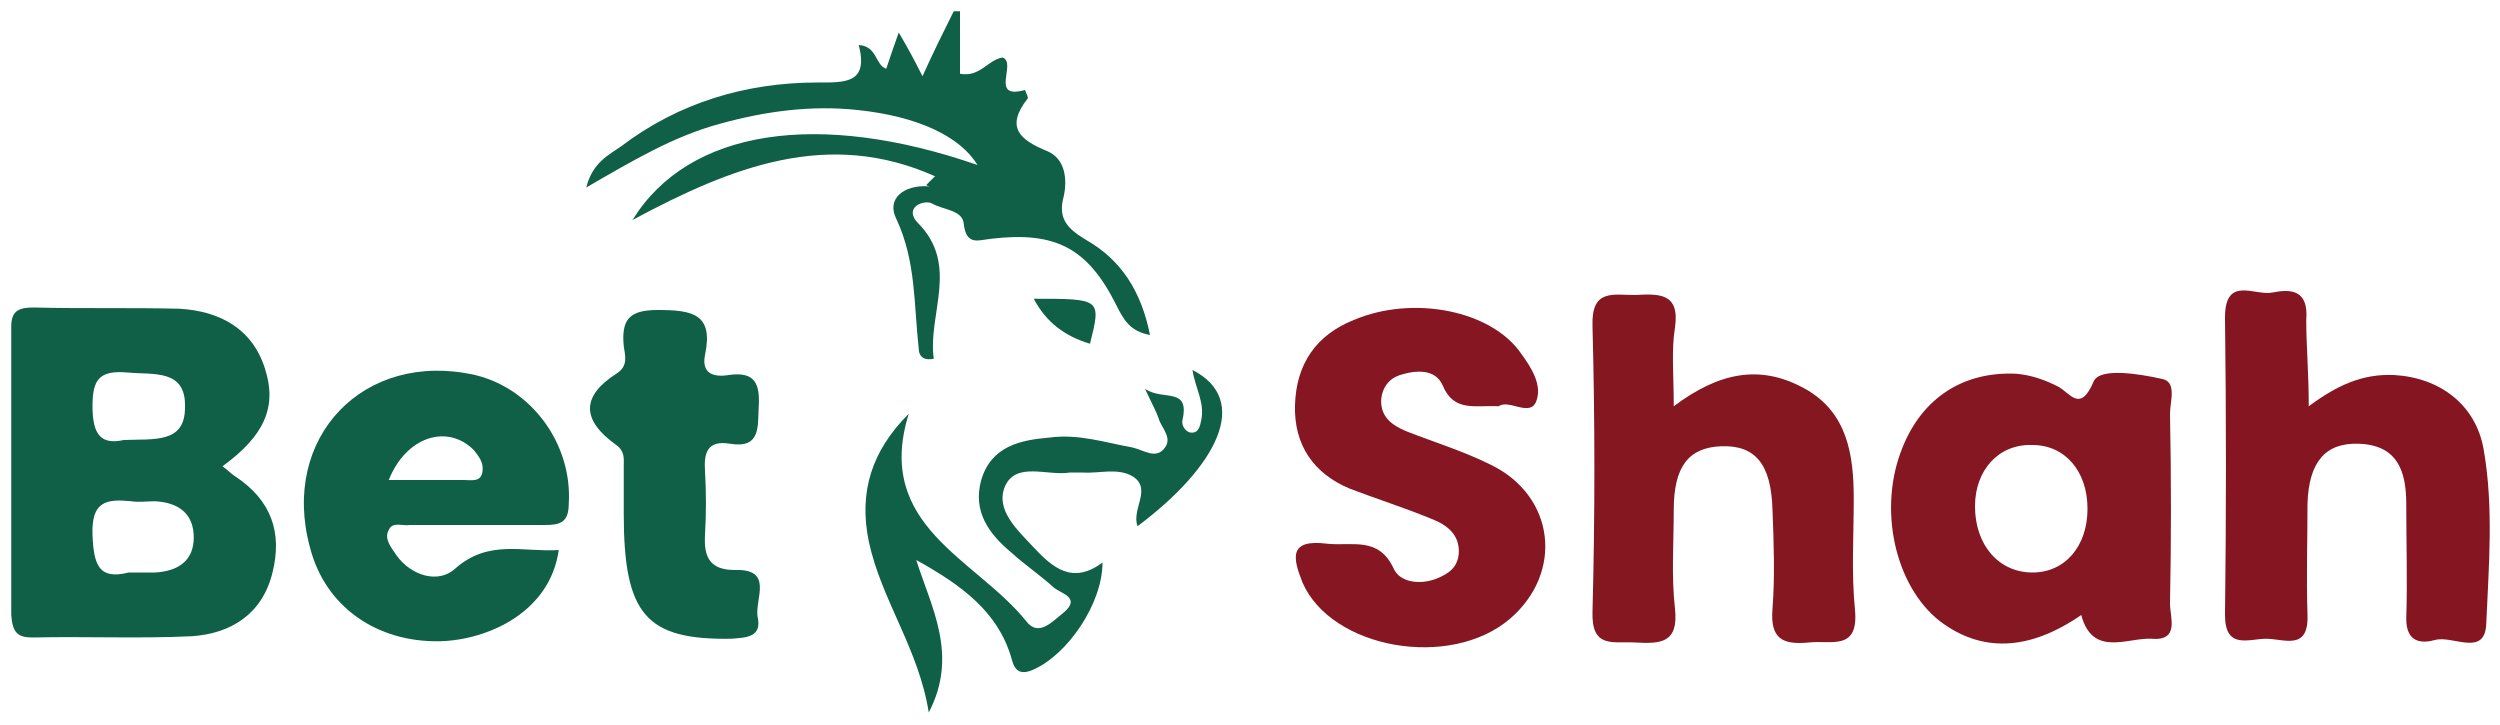 <?xml version="1.0" encoding="utf-8"?>
<svg xmlns="http://www.w3.org/2000/svg" height="58px" id="Layer_1" style="enable-background:new 0 0 200 58;" version="1.1" viewBox="0 0 200 58" width="200px" x="0px" y="0px">
<style type="text/css">
	.st0{fill:#851721;}
	.st1{fill:#851622;}
	.st2{fill:#851621;}
	.st3{fill:#0F6046;}
	.st4{fill:#851722;}
</style>
<g>
	<path class="st0" d="M133.9,32.5c3.6-2.7,6.9-3.4,10.5-1.4c3.4,1.9,3.9,5.3,3.9,8.8c0,3-0.2,5.9,0.1,8.9c0.3,3.3-1.9,2.4-3.7,2.6&#xD;&#xA;		c-2.1,0.2-3.1-0.3-2.9-2.7c0.2-2.6,0.1-5.3,0-7.9c-0.1-3.7-1.4-5.2-4.1-5.1c-2.6,0.1-3.8,1.6-3.8,5.1c0,2.6-0.2,5.3,0.1,7.9&#xD;&#xA;		c0.3,2.8-1.2,2.8-3.2,2.7c-1.8-0.1-3.5,0.5-3.4-2.5c0.2-7.6,0.2-15.2,0-22.8c-0.1-3,1.6-2.5,3.4-2.5c1.9-0.1,3.6-0.2,3.2,2.6&#xD;&#xA;		C133.7,28,133.9,30,133.9,32.5z"/>
	<path class="st1" d="M119.9,32.5c-1.9-0.1-3.6,0.5-4.5-1.7c-0.6-1.3-2.1-1.2-3.4-0.8c-0.9,0.3-1.4,1-1.5,1.9&#xD;&#xA;		c-0.1,1.4,0.8,2.1,2,2.6c2.3,0.9,4.6,1.6,6.8,2.7c5.1,2.5,5.8,8.6,1.5,12.3c-4.8,4.1-14.3,2.4-16.6-2.9c-0.8-2-1.1-3.5,2-3.1&#xD;&#xA;		c2,0.2,4.1-0.6,5.3,2c0.5,1.1,2.1,1.3,3.4,0.8c1-0.4,1.7-0.9,1.8-2c0.1-1.5-0.9-2.3-2.2-2.8c-2.2-0.9-4.4-1.6-6.5-2.4&#xD;&#xA;		c-2.9-1.2-4.5-3.5-4.4-6.7c0.1-3.3,1.7-5.6,4.7-6.8c4.7-2,11-0.8,13.4,2.7c0.8,1.1,1.7,2.5,1.2,3.8&#xD;&#xA;		C122.4,33.4,120.7,31.9,119.9,32.5z"/>
	<path class="st2" d="M184.7,32.5c2.3-1.7,4.3-2.6,6.8-2.5c3.7,0.2,6.6,2.4,7.2,6c0.8,4.6,0.4,9.3,0.2,13.9&#xD;&#xA;		c-0.1,2.7-2.7,0.9-4.1,1.3c-1.1,0.3-2.3,0.2-2.3-1.7c0.1-3.1,0-6.1,0-9.2c0-2.6-0.7-4.7-3.8-4.8c-2.7-0.1-4,1.5-4.1,4.8&#xD;&#xA;		c0,3-0.1,5.9,0,8.9c0.1,2.9-1.9,1.9-3.3,1.9c-1.4,0-3.3,0.9-3.3-1.9c0.1-7.9,0.1-15.9,0-23.8c0-3.4,2.4-1.7,3.8-2&#xD;&#xA;		c1.5-0.3,2.9-0.2,2.7,2.2C184.5,27.7,184.7,29.8,184.7,32.5z"/>
	<path class="st3" d="M74.8,14.1c-8.5-3.8-16.2-0.8-24.2,3.5c4.5-7.3,14.9-8.8,27.6-4.4c-1.4-2.3-4.8-3.9-9.6-4.4&#xD;&#xA;		c-3.7-0.4-7.4,0.1-11,1.1c-3.7,1-6.9,2.9-10.7,5.1c0.5-2,1.8-2.6,2.8-3.3c4.6-3.5,10-5.1,15.7-5.1c2.2,0,4.1,0.1,3.3-3&#xD;&#xA;		c1.5,0.1,1.3,1.6,2.2,1.9c0.3-0.9,0.6-1.8,1-2.9c0.7,1.2,1.2,2.1,1.9,3.5c0.9-2,1.7-3.6,2.5-5.2c0.2,0,0.3,0,0.5,0c0,1.7,0,3.4,0,5&#xD;&#xA;		c1.6,0.3,2.2-1.1,3.4-1.3C81.4,5,79.1,8,82,7.2c0.1,0.3,0.3,0.6,0.2,0.7c-1.8,2.3-0.6,3.3,1.6,4.2c1.4,0.6,1.6,2.2,1.3,3.6&#xD;&#xA;		c-0.5,1.8,0.3,2.6,1.8,3.5c2.8,1.6,4.4,4.1,5.1,7.6c-1.6-0.3-2.1-1.2-2.7-2.4c-2.3-4.6-4.9-5.9-10-5.3c-1,0.1-2,0.6-2.2-1.2&#xD;&#xA;		c-0.1-1.1-1.6-1.1-2.5-1.6c-0.3-0.2-0.9-0.1-1.2,0.1c-0.6,0.4-0.4,1,0,1.4c3.4,3.4,0.8,7.3,1.3,10.9c-1,0.2-1.2-0.4-1.2-0.8&#xD;&#xA;		c-0.4-3.5-0.2-7-1.8-10.4c-0.8-1.6,0.6-2.7,2.5-2.6c0.3,0.1,0.6,0.2,0.8,0C75.2,14.5,74.9,14.3,74.8,14.1z"/>
	<path class="st3" d="M49.9,41.1c0-1.3,0-2.5,0-3.8c0-0.6,0.1-1.2-0.6-1.7c-2.8-2-2.8-3.9,0-5.7c1-0.6,0.7-1.5,0.6-2.2&#xD;&#xA;		c-0.2-2.1,0.4-2.9,2.7-2.9c2.8,0,4.5,0.3,3.8,3.6c-0.3,1.5,0.7,1.8,1.9,1.6c2.1-0.3,2.5,0.7,2.4,2.5c-0.1,1.6,0.2,3.4-2.3,3&#xD;&#xA;		c-1.8-0.3-2.1,0.7-2,2.2c0.1,1.7,0.1,3.4,0,5.1c-0.1,1.8,0.4,2.8,2.4,2.8c3.1-0.1,1.6,2.3,1.8,3.7c0.4,1.7-0.9,1.7-2.1,1.8&#xD;&#xA;		C51.7,51.2,49.9,49.2,49.9,41.1z"/>
	<path class="st3" d="M74.3,57c-0.8-5.1-3.8-9-4.8-13.7c-0.8-3.9,0.2-7.2,3.2-10.2c-2.8,9,5.4,11.6,9.4,16.6c1,1.3,2.1,0,3-0.7&#xD;&#xA;		c1.4-1.2-0.2-1.5-0.8-2c-1.1-1-2.3-1.8-3.4-2.8c-1.8-1.5-3.1-3.3-2.4-5.8c0.8-2.7,3.1-3.2,5.5-3.4c2.3-0.3,4.4,0.4,6.6,0.8&#xD;&#xA;		c0.9,0.2,1.9,1,2.6,0c0.6-0.8-0.3-1.6-0.5-2.3c-0.2-0.6-0.5-1.1-1.1-2.4c1.4,1,3.6-0.2,3,2.5c-0.1,0.4,0.2,0.9,0.6,1&#xD;&#xA;		c0.7,0.1,0.8-0.5,0.9-1c0.3-1.4-0.5-2.6-0.7-4c4.7,2.4,2,7.7-4.4,12.5c-0.5-1.4,1.2-3-0.4-4c-1.2-0.7-2.7-0.2-4-0.3&#xD;&#xA;		c-0.3,0-0.6,0-1,0c-1.8,0.3-4.3-0.9-5.2,1.1c-0.8,1.9,1,3.5,2.3,4.9c1.5,1.6,3.1,3,5.5,1.2c0,3.3-2.8,7.4-5.6,8.6&#xD;&#xA;		c-1.2,0.5-1.5-0.2-1.7-1c-1.1-3.7-4-5.8-7.6-7.8C74.5,48.6,76.7,52.4,74.3,57z"/>
	<path class="st3" d="M87.2,27.5c-2-0.6-3.5-1.7-4.5-3.6C88.1,23.9,88.1,23.9,87.2,27.5z"/>
	<path class="st3" d="M74.8,14.1c0.7,0,1.1,0.4,1.4,1c-0.8,0.4-1.4,0.2-2.1-0.3C74.3,14.6,74.6,14.3,74.8,14.1z"/>
	<path class="st3" d="M18.8,38.1c-0.3-0.2-0.6-0.5-1-0.8c3.3-2.4,4.4-4.7,3.4-7.8c-1-3.2-3.6-4.6-6.8-4.8c-3.9-0.1-7.8,0-11.7-0.1&#xD;&#xA;		c-1.1,0-1.8,0.2-1.8,1.5c0,7.7,0,15.4,0,23.1C1,50.6,1.4,51,2.6,51c4.2-0.1,8.5,0.1,12.7-0.1c3.2-0.2,5.7-1.8,6.5-5.1&#xD;&#xA;		C22.6,42.6,21.7,40,18.8,38.1z M10.2,29.8c2.1,0.2,4.7-0.3,4.6,2.8c0,2.9-2.5,2.5-4.9,2.6c-1.8,0.4-2.5-0.4-2.5-2.7&#xD;&#xA;		C7.4,30.4,7.9,29.6,10.2,29.8z M12.4,45.8c-0.6,0-1.3,0-2.1,0c-2.4,0.6-2.8-0.6-2.9-3c-0.1-2.7,1.1-2.9,3.1-2.7&#xD;&#xA;		c0.6,0.1,1.3,0,1.9,0c1.9,0.1,3.1,1,3.1,2.9C15.5,44.9,14.2,45.7,12.4,45.8z"/>
	<path class="st4" d="M173.6,48.3c0.1-5.1,0.1-10.1,0-15.2c0-1,0.6-2.6-0.7-2.8c-1.8-0.4-4.9-0.9-5.4,0.2c-1.1,2.6-1.9,0.9-2.9,0.4&#xD;&#xA;		c-1-0.5-2.1-0.9-3.3-1c-4.2-0.2-7.5,1.9-9.1,5.9c-2,4.9-0.6,11.1,3,13.9c3.3,2.5,7.1,2.4,11.3-0.5c0.9,3.4,3.7,1.8,5.6,1.9&#xD;&#xA;		C174.4,51.3,173.6,49.4,173.6,48.3z M162.6,45.8c-2.7,0-4.6-2.2-4.6-5.3c0-2.9,1.9-5,4.6-4.9c2.6,0,4.4,2.1,4.4,5.1&#xD;&#xA;		C167,43.7,165.2,45.8,162.6,45.8z"/>
	<path class="st3" d="M38,30c-8.9-2-15.6,5-13.2,13.8c1.2,4.7,5.3,7.6,10.4,7.5c3.8-0.1,8.8-2.3,9.5-7.3c-2.8,0.2-5.6-0.9-8.3,1.5&#xD;&#xA;		c-1.3,1.2-3.5,0.6-4.7-1.1c-0.4-0.6-1-1.3-0.6-2c0.3-0.7,1.1-0.3,1.7-0.4c3.6,0,7.2,0,10.8,0c1.2,0,1.9-0.2,1.9-1.7&#xD;&#xA;		C45.8,35.6,42.6,31.1,38,30z M38.6,37.7c-0.1,0.9-0.9,0.7-1.5,0.7c-2,0-3.9,0-6,0c1.4-3.5,4.7-4.5,6.8-2.4&#xD;&#xA;		C38.3,36.5,38.7,37,38.6,37.7z"/>
</g>
</svg>